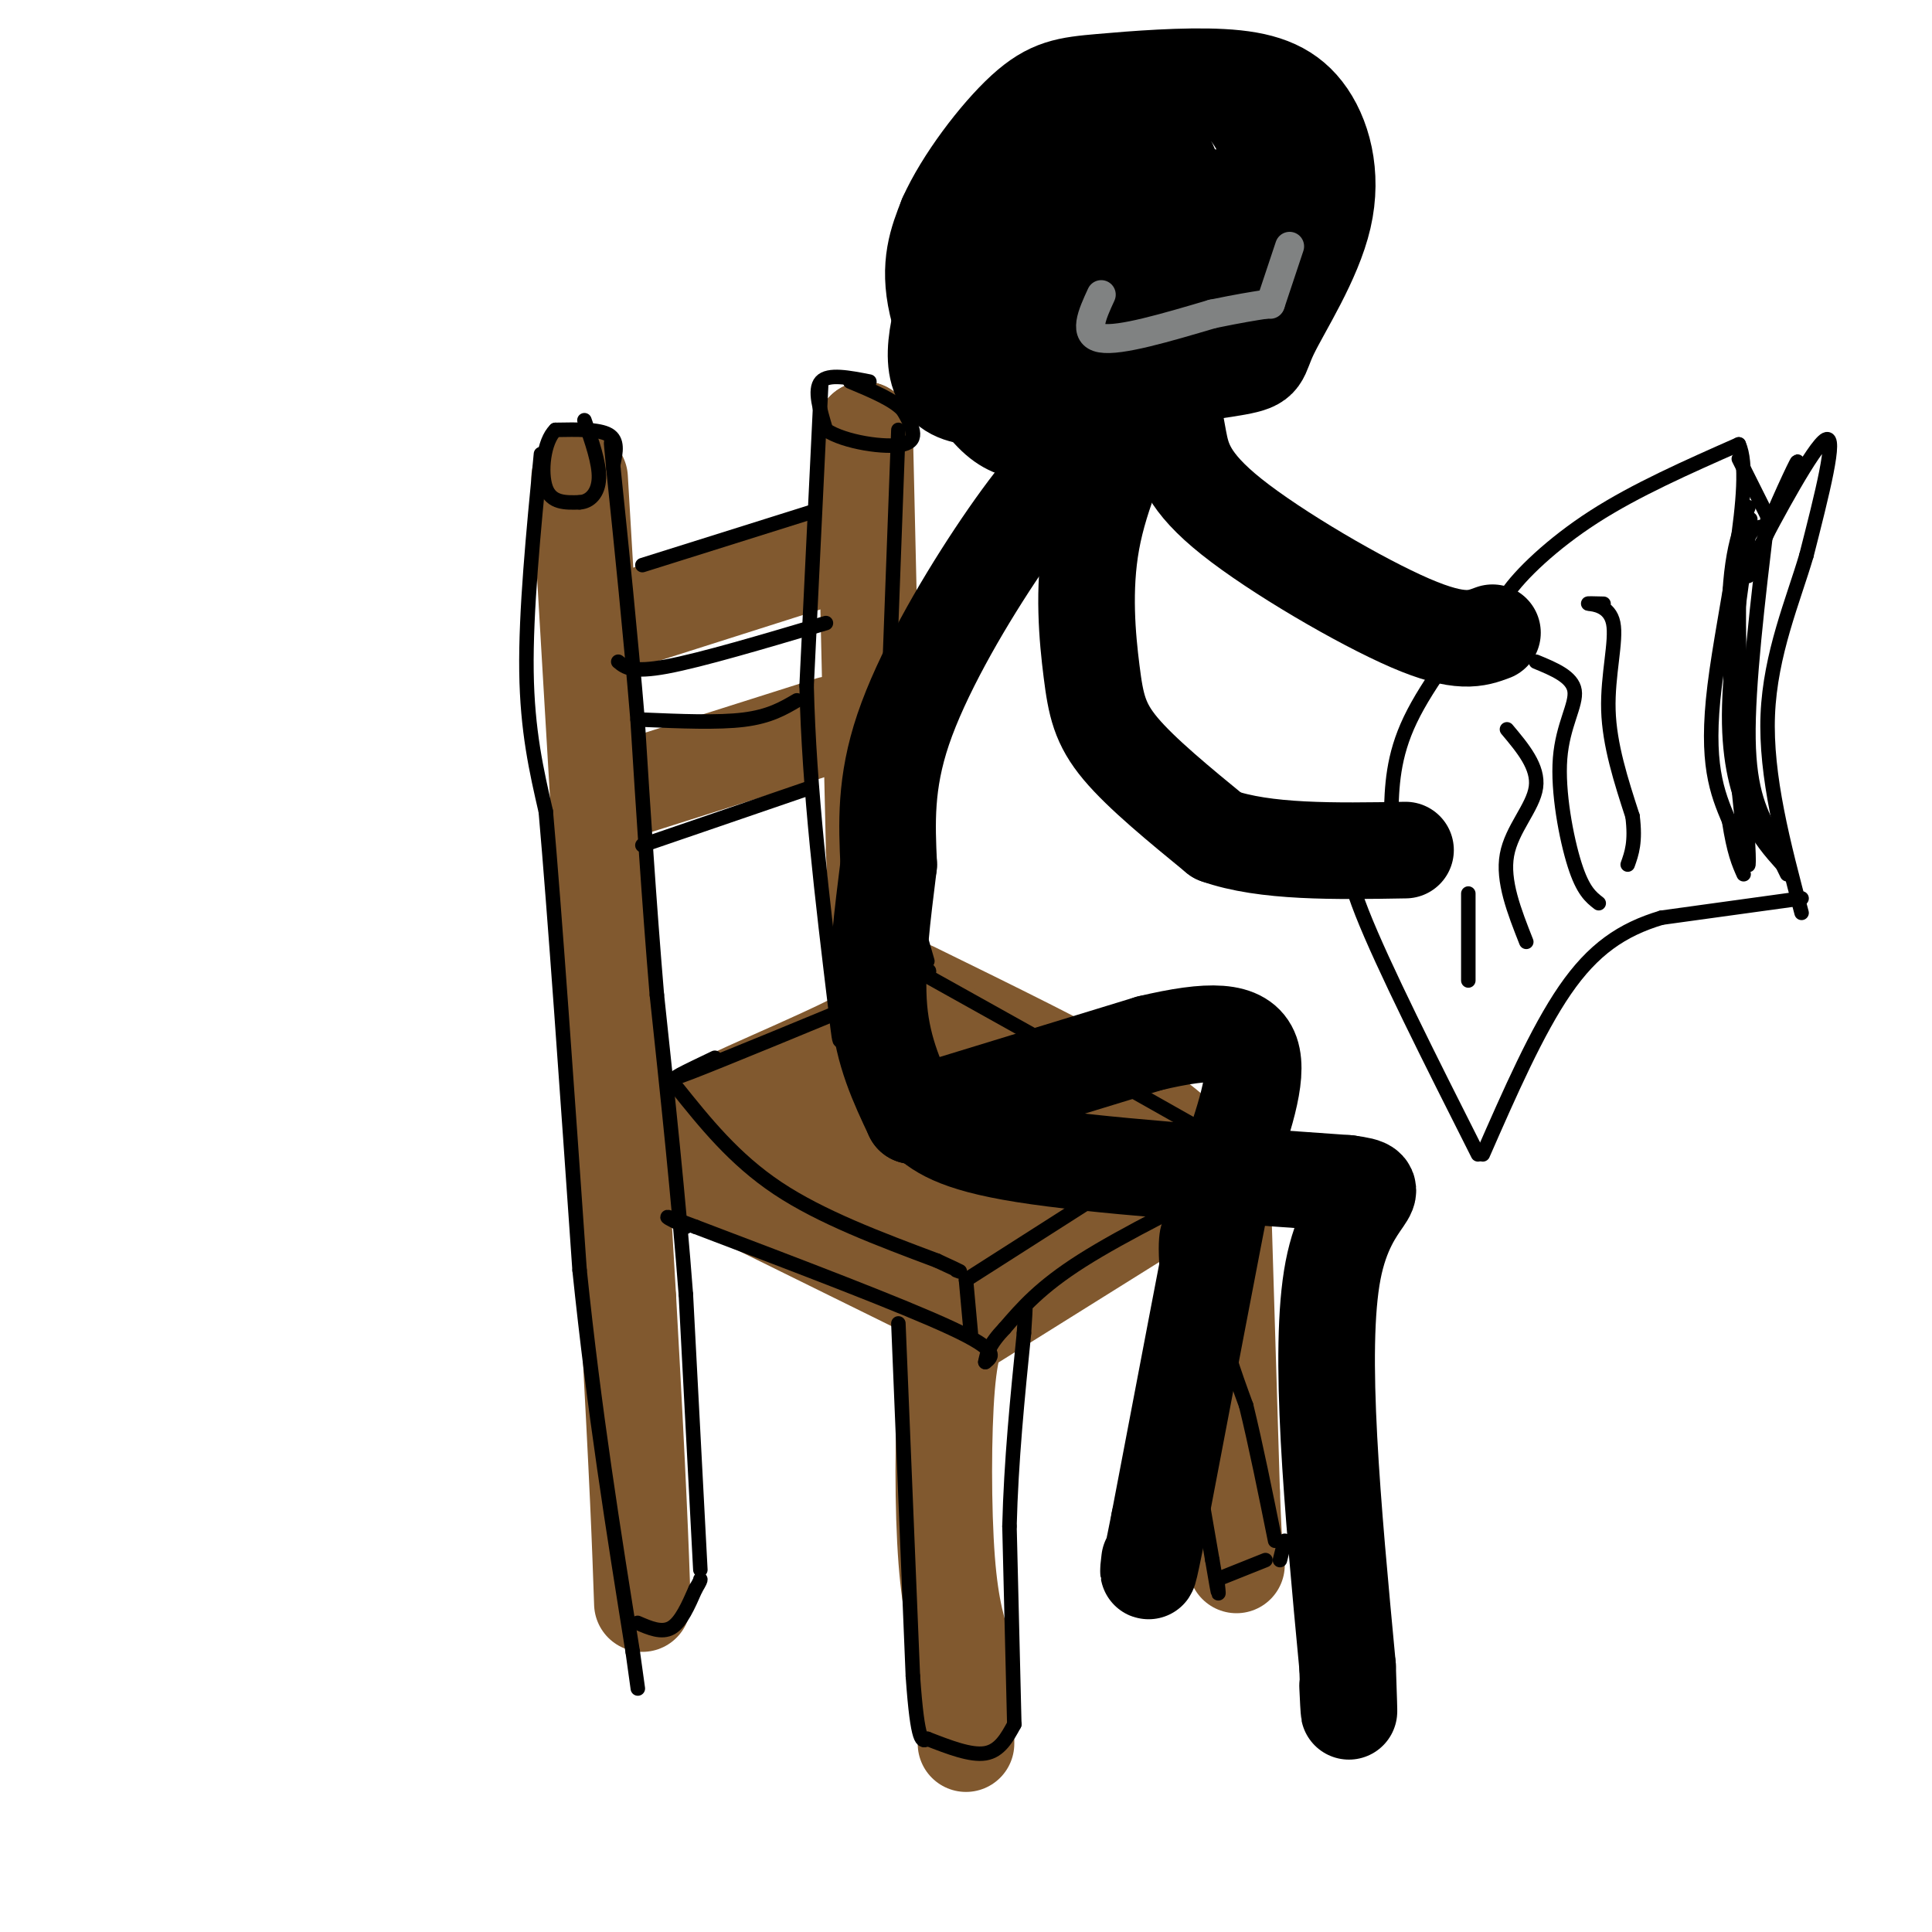 <svg viewBox='0 0 400 400' version='1.1' xmlns='http://www.w3.org/2000/svg' xmlns:xlink='http://www.w3.org/1999/xlink'><g fill='none' stroke='rgb(129,89,47)' stroke-width='20' stroke-linecap='round' stroke-linejoin='round'><path d='M120,99c0.000,0.000 10.000,170.000 10,170'/><path d='M130,269c2.167,38.833 2.583,50.917 3,63'/><path d='M133,238c0.000,0.000 69.000,34.000 69,34'/><path d='M200,272c-1.600,2.778 -3.200,5.556 -4,15c-0.800,9.444 -0.800,25.556 0,36c0.800,10.444 2.400,15.222 4,20'/><path d='M200,343c0.000,0.000 0.000,4.000 0,4'/><path d='M200,347c0.000,0.000 0.000,14.000 0,14'/><path d='M196,277c0.000,0.000 56.000,-35.000 56,-35'/><path d='M253,243c0.000,0.000 2.000,66.000 2,66'/><path d='M255,309c0.500,13.500 0.750,14.250 1,15'/><path d='M247,239c-2.667,-3.167 -5.333,-6.333 -15,-12c-9.667,-5.667 -26.333,-13.833 -43,-22'/><path d='M188,205c-0.298,2.524 -0.595,5.048 -10,10c-9.405,4.952 -27.917,12.333 -34,16c-6.083,3.667 0.262,3.619 9,1c8.738,-2.619 19.869,-7.810 31,-13'/><path d='M184,219c9.143,-4.500 16.500,-9.250 9,-3c-7.500,6.250 -29.857,23.500 -31,28c-1.143,4.500 18.929,-3.750 39,-12'/><path d='M201,232c6.037,-0.453 1.630,4.414 -3,10c-4.630,5.586 -9.481,11.891 -12,13c-2.519,1.109 -2.705,-2.979 2,-8c4.705,-5.021 14.302,-10.975 19,-13c4.698,-2.025 4.495,-0.122 5,2c0.505,2.122 1.716,4.463 -2,9c-3.716,4.537 -12.358,11.268 -21,18'/><path d='M189,263c-2.833,1.571 0.583,-3.500 11,-10c10.417,-6.500 27.833,-14.429 34,-17c6.167,-2.571 1.083,0.214 -4,3'/><path d='M179,90c0.000,0.000 0.000,-1.000 0,-1'/><path d='M179,89c0.000,0.000 2.000,87.000 2,87'/><path d='M181,176c0.833,21.167 1.917,30.583 3,40'/><path d='M128,129c0.000,0.000 44.000,-14.000 44,-14'/><path d='M131,163c0.000,0.000 41.000,-13.000 41,-13'/></g>
<g fill='none' stroke='rgb(0,0,0)' stroke-width='3' stroke-linecap='round' stroke-linejoin='round'><path d='M112,94c-1.583,16.333 -3.167,32.667 -3,45c0.167,12.333 2.083,20.667 4,29'/><path d='M113,168c1.833,20.667 4.417,57.833 7,95'/><path d='M120,263c3.000,29.000 7.000,54.000 11,79'/><path d='M131,342c1.833,13.167 0.917,6.583 0,0'/><path d='M132,336c2.500,1.083 5.000,2.167 7,1c2.000,-1.167 3.500,-4.583 5,-8'/><path d='M144,329c1.000,-1.667 1.000,-1.833 1,-2'/><path d='M145,325c0.000,0.000 -3.000,-57.000 -3,-57'/><path d='M142,268c-1.500,-19.833 -3.750,-40.917 -6,-62'/><path d='M136,206c-1.667,-19.833 -2.833,-38.417 -4,-57'/><path d='M132,149c-1.500,-18.167 -3.250,-35.083 -5,-52'/><path d='M127,97c-0.833,-8.833 -0.417,-4.917 0,-1'/><path d='M127,96c0.500,-2.417 1.000,-4.833 -1,-6c-2.000,-1.167 -6.500,-1.083 -11,-1'/><path d='M115,89c-2.467,2.378 -3.133,8.822 -2,12c1.133,3.178 4.067,3.089 7,3'/><path d='M120,104c2.111,-0.111 3.889,-1.889 4,-5c0.111,-3.111 -1.444,-7.556 -3,-12'/><path d='M180,79c-4.250,-0.833 -8.500,-1.667 -10,0c-1.500,1.667 -0.250,5.833 1,10'/><path d='M171,89c3.711,2.533 12.489,3.867 16,3c3.511,-0.867 1.756,-3.933 0,-7'/><path d='M187,85c-1.833,-2.167 -6.417,-4.083 -11,-6'/><path d='M170,80c0.000,0.000 -3.000,62.000 -3,62'/><path d='M167,142c0.500,21.500 3.250,44.250 6,67'/><path d='M173,209c1.167,11.167 1.083,5.583 1,0'/><path d='M186,89c0.000,0.000 -2.000,54.000 -2,54'/><path d='M184,143c-0.133,14.444 0.533,23.556 2,32c1.467,8.444 3.733,16.222 6,24'/><path d='M148,219c-5.750,2.750 -11.500,5.500 -5,3c6.500,-2.500 25.250,-10.250 44,-18'/><path d='M187,204c7.833,-3.500 5.417,-3.250 3,-3'/><path d='M190,201c0.000,0.000 43.000,24.000 43,24'/><path d='M233,225c12.167,6.833 21.083,11.917 30,17'/><path d='M260,242c-13.667,6.750 -27.333,13.500 -36,19c-8.667,5.500 -12.333,9.750 -16,14'/><path d='M208,275c-3.333,3.500 -3.667,5.250 -4,7'/><path d='M204,282c1.500,-1.167 3.000,-2.333 -7,-7c-10.000,-4.667 -31.500,-12.833 -53,-21'/><path d='M144,254c-9.167,-3.500 -5.583,-1.750 -2,0'/><path d='M140,225c6.000,7.500 12.000,15.000 21,21c9.000,6.000 21.000,10.500 33,15'/><path d='M194,261c6.167,2.833 5.083,2.417 4,2'/><path d='M200,265c0.000,0.000 1.000,11.000 1,11'/><path d='M200,265c0.000,0.000 47.000,-30.000 47,-30'/><path d='M247,235c8.167,-5.167 5.083,-3.083 2,-1'/><path d='M250,234c0.000,0.000 4.000,12.000 4,12'/><path d='M254,246c0.500,0.167 -0.250,-5.417 -1,-11'/><path d='M243,252c-1.167,1.583 -2.333,3.167 -1,15c1.333,11.833 5.167,33.917 9,56'/><path d='M251,323c1.667,10.000 1.333,7.000 1,4'/><path d='M252,327c0.000,0.000 10.000,-4.000 10,-4'/><path d='M265,323c0.000,0.000 1.000,-4.000 1,-4'/><path d='M252,247c-0.500,7.833 -1.000,15.667 0,23c1.000,7.333 3.500,14.167 6,21'/><path d='M258,291c2.000,8.167 4.000,18.083 6,28'/><path d='M186,274c0.000,0.000 3.000,73.000 3,73'/><path d='M189,347c1.000,14.333 2.000,13.667 3,13'/><path d='M192,360c4.500,1.750 9.000,3.500 12,3c3.000,-0.500 4.500,-3.250 6,-6'/><path d='M210,357c0.000,0.000 -1.000,-41.000 -1,-41'/><path d='M209,316c0.333,-13.500 1.667,-26.750 3,-40'/><path d='M212,276c0.500,-7.333 0.250,-5.667 0,-4'/><path d='M133,175c0.000,0.000 35.000,-12.000 35,-12'/><path d='M133,149c7.833,0.333 15.667,0.667 21,0c5.333,-0.667 8.167,-2.333 11,-4'/><path d='M128,137c1.417,1.167 2.833,2.333 10,1c7.167,-1.333 20.083,-5.167 33,-9'/><path d='M133,117c0.000,0.000 35.000,-11.000 35,-11'/></g>
<g fill='none' stroke='rgb(0,0,0)' stroke-width='20' stroke-linecap='round' stroke-linejoin='round'><path d='M243,83c-5.470,1.571 -10.940,3.143 -17,8c-6.060,4.857 -12.708,13.000 -20,24c-7.292,11.000 -15.226,24.857 -19,36c-3.774,11.143 -3.387,19.571 -3,28'/><path d='M184,179c-1.222,10.044 -2.778,21.156 -2,30c0.778,8.844 3.889,15.422 7,22'/><path d='M189,231c0.000,0.000 49.000,-15.000 49,-15'/><path d='M238,216c12.511,-2.956 19.289,-2.844 21,2c1.711,4.844 -1.644,14.422 -5,24'/><path d='M254,242c-3.167,16.167 -8.583,44.583 -14,73'/><path d='M240,315c-2.667,13.500 -2.333,10.750 -2,8'/><path d='M191,231c3.167,2.833 6.333,5.667 21,8c14.667,2.333 40.833,4.167 67,6'/><path d='M279,245c9.622,1.289 0.178,1.511 -3,18c-3.178,16.489 -0.089,49.244 3,82'/><path d='M279,345c0.500,14.333 0.250,9.167 0,4'/><path d='M237,82c-4.589,9.994 -9.179,19.988 -11,30c-1.821,10.012 -0.875,20.042 0,27c0.875,6.958 1.679,10.845 6,16c4.321,5.155 12.161,11.577 20,18'/><path d='M252,173c9.833,3.500 24.417,3.250 39,3'/><path d='M242,79c0.601,3.905 1.202,7.810 2,12c0.798,4.190 1.792,8.667 11,16c9.208,7.333 26.631,17.524 37,22c10.369,4.476 13.685,3.238 17,2'/><path d='M237,79c-3.774,2.134 -7.547,4.268 -11,0c-3.453,-4.268 -6.585,-14.938 -8,-23c-1.415,-8.062 -1.112,-13.517 1,-19c2.112,-5.483 6.032,-10.995 12,-14c5.968,-3.005 13.984,-3.502 22,-4'/><path d='M253,19c5.839,1.982 9.437,8.936 11,17c1.563,8.064 1.091,17.239 2,21c0.909,3.761 3.200,2.109 -2,6c-5.200,3.891 -17.891,13.324 -26,18c-8.109,4.676 -11.638,4.593 -16,6c-4.362,1.407 -9.559,4.302 -15,0c-5.441,-4.302 -11.126,-15.801 -13,-24c-1.874,-8.199 0.063,-13.100 2,-18'/><path d='M196,45c3.303,-7.431 10.560,-17.010 16,-22c5.440,-4.990 9.063,-5.391 16,-6c6.937,-0.609 17.188,-1.427 25,-1c7.812,0.427 13.184,2.098 17,7c3.816,4.902 6.074,13.036 4,22c-2.074,8.964 -8.482,18.760 -11,24c-2.518,5.240 -1.148,5.926 -7,7c-5.852,1.074 -18.926,2.537 -32,4'/><path d='M224,80c-11.289,1.784 -23.513,4.243 -28,0c-4.487,-4.243 -1.237,-15.187 2,-24c3.237,-8.813 6.462,-15.493 13,-19c6.538,-3.507 16.388,-3.841 21,-4c4.612,-0.159 3.984,-0.142 4,7c0.016,7.142 0.674,21.409 0,29c-0.674,7.591 -2.682,8.505 -4,10c-1.318,1.495 -1.948,3.570 -3,1c-1.052,-2.570 -2.526,-9.785 -4,-17'/><path d='M225,63c-0.999,-6.433 -1.497,-14.014 1,-18c2.497,-3.986 7.989,-4.377 10,-2c2.011,2.377 0.542,7.522 0,11c-0.542,3.478 -0.156,5.290 -8,9c-7.844,3.710 -23.917,9.317 -30,10c-6.083,0.683 -2.177,-3.559 2,-10c4.177,-6.441 8.625,-15.080 13,-20c4.375,-4.920 8.679,-6.120 13,-6c4.321,0.120 8.661,1.560 13,3'/><path d='M239,40c2.312,1.892 1.593,5.123 1,9c-0.593,3.877 -1.060,8.401 -8,14c-6.940,5.599 -20.354,12.271 -23,9c-2.646,-3.271 5.476,-16.487 13,-26c7.524,-9.513 14.450,-15.323 18,-14c3.550,1.323 3.725,9.779 4,16c0.275,6.221 0.650,10.206 0,13c-0.650,2.794 -2.325,4.397 -4,6'/><path d='M240,67c-0.140,-1.627 1.509,-8.694 4,-15c2.491,-6.306 5.825,-11.852 8,-11c2.175,0.852 3.193,8.100 3,12c-0.193,3.900 -1.596,4.450 -3,5'/></g>
<g fill='none' stroke='rgb(0,0,0)' stroke-width='3' stroke-linecap='round' stroke-linejoin='round'><path d='M288,169c0.167,-6.167 0.333,-12.333 4,-20c3.667,-7.667 10.833,-16.833 18,-26'/><path d='M312,130c-1.333,-1.511 -2.667,-3.022 0,-7c2.667,-3.978 9.333,-10.422 18,-16c8.667,-5.578 19.333,-10.289 30,-15'/><path d='M360,92c3.422,7.533 -3.022,33.867 -5,50c-1.978,16.133 0.511,22.067 3,28'/><path d='M358,170c1.000,6.500 2.000,8.750 3,11'/><path d='M360,95c0.000,0.000 6.000,12.000 6,12'/><path d='M366,107c-2.083,17.500 -4.167,35.000 -4,46c0.167,11.000 2.583,15.500 5,20'/><path d='M367,173c1.333,4.667 2.167,6.333 3,8'/><path d='M369,179c-2.422,-2.711 -4.844,-5.422 -7,-10c-2.156,-4.578 -4.044,-11.022 -4,-21c0.044,-9.978 2.022,-23.489 4,-37'/><path d='M362,111c0.667,-6.167 0.333,-3.083 0,0'/><path d='M362,105c-2.238,5.690 -4.476,11.381 -4,29c0.476,17.619 3.667,47.167 4,45c0.333,-2.167 -2.190,-36.048 -2,-53c0.190,-16.952 3.095,-16.976 6,-17'/><path d='M366,109c2.833,-6.857 6.917,-15.500 6,-13c-0.917,2.500 -6.833,16.143 -9,21c-2.167,4.857 -0.583,0.929 1,-3'/><path d='M364,114c3.444,-6.644 11.556,-21.756 14,-23c2.444,-1.244 -0.778,11.378 -4,24'/><path d='M374,115c-2.711,9.244 -7.489,20.356 -8,33c-0.511,12.644 3.244,26.822 7,41'/><path d='M373,186c0.000,0.000 -29.000,4.000 -29,4'/><path d='M344,190c-8.200,2.444 -14.200,6.556 -20,15c-5.800,8.444 -11.400,21.222 -17,34'/><path d='M306,239c-9.833,-19.500 -19.667,-39.000 -24,-50c-4.333,-11.000 -3.167,-13.500 -2,-16'/><path d='M332,125c-1.893,-0.048 -3.786,-0.095 -3,0c0.786,0.095 4.250,0.333 5,4c0.750,3.667 -1.214,10.762 -1,18c0.214,7.238 2.607,14.619 5,22'/><path d='M338,169c0.667,5.333 -0.167,7.667 -1,10'/><path d='M318,137c3.780,1.560 7.560,3.119 8,6c0.440,2.881 -2.458,7.083 -3,14c-0.542,6.917 1.274,16.548 3,22c1.726,5.452 3.363,6.726 5,8'/><path d='M312,151c3.289,3.911 6.578,7.822 6,12c-0.578,4.178 -5.022,8.622 -6,14c-0.978,5.378 1.511,11.689 4,18'/><path d='M304,185c0.000,0.000 0.000,18.000 0,18'/></g>
<g fill='none' stroke='rgb(128,130,130)' stroke-width='6' stroke-linecap='round' stroke-linejoin='round'><path d='M228,61c-1.917,4.167 -3.833,8.333 0,9c3.833,0.667 13.417,-2.167 23,-5'/><path d='M251,65c5.667,-1.167 8.333,-1.583 11,-2'/><path d='M262,63c1.833,-0.333 0.917,-0.167 0,0'/><path d='M263,63c0.000,0.000 4.000,-12.000 4,-12'/></g>
</svg>
